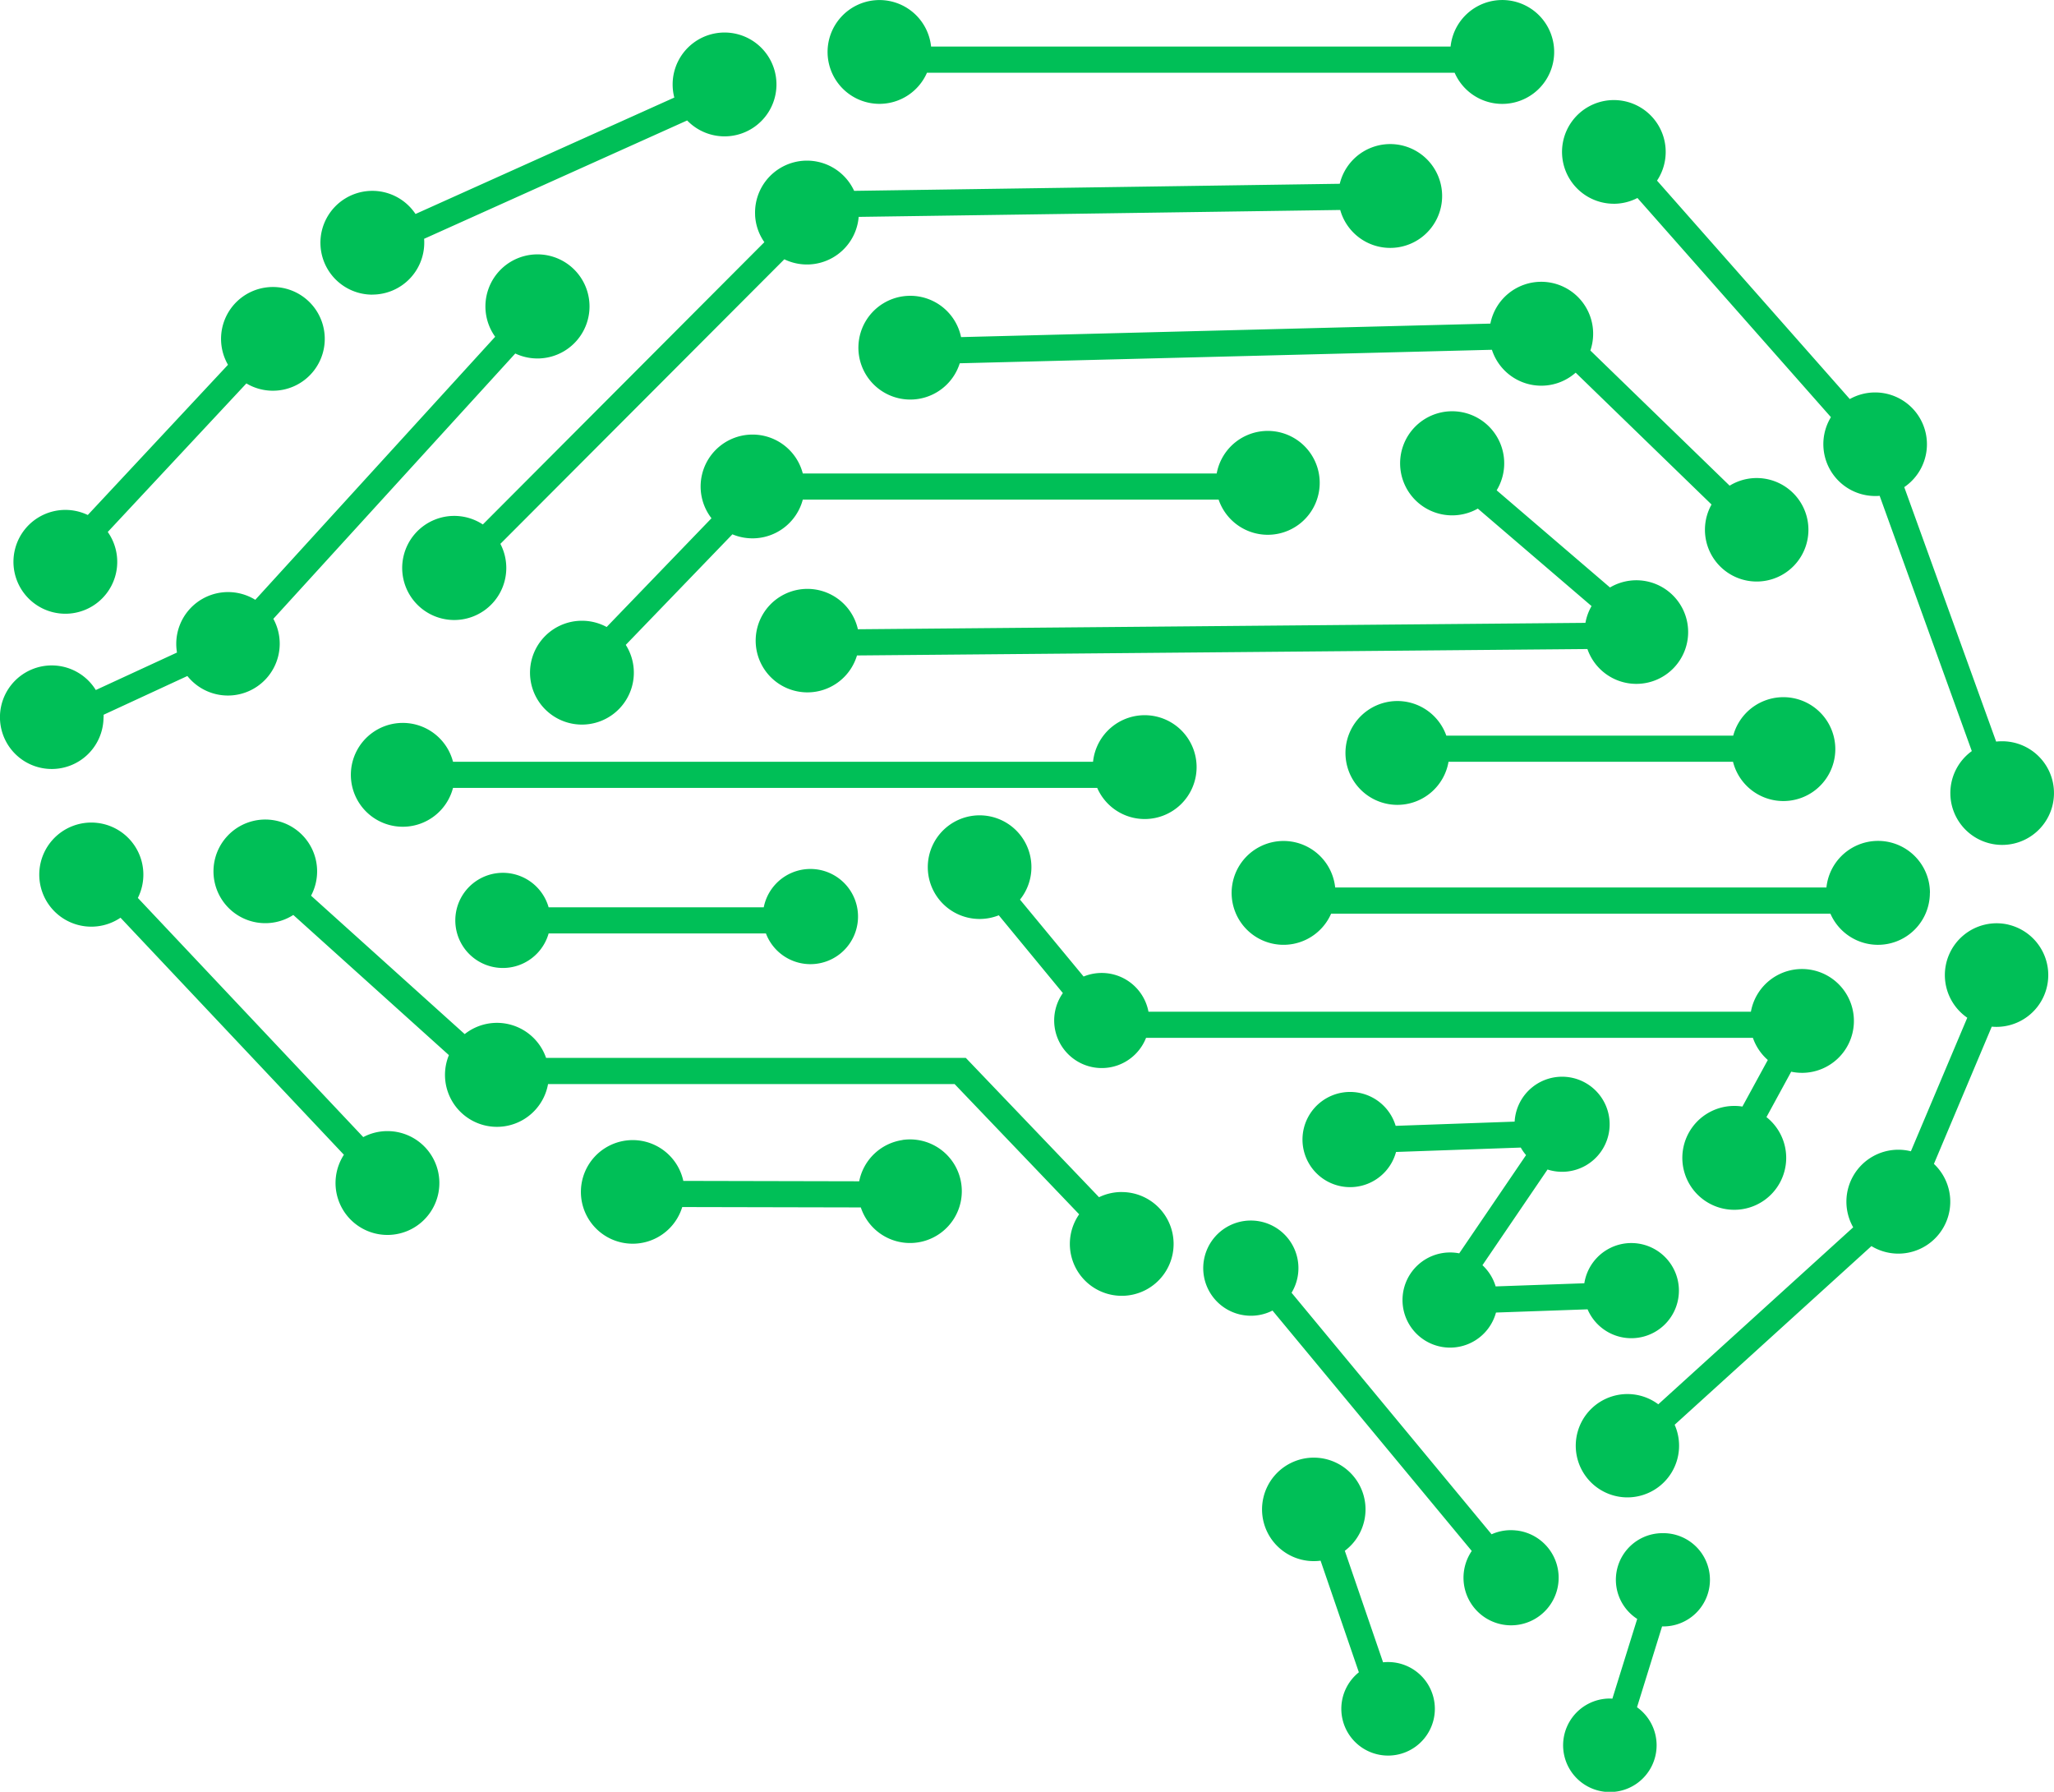 <svg xmlns="http://www.w3.org/2000/svg" width="106.551" height="92.943" viewBox="0 0 106.551 92.943">
  <path id="Pfad_3239" data-name="Pfad 3239" d="M79.164,59.918a2.435,2.435,0,0,1-.274-.391l-6.471.228A2.469,2.469,0,1,1,72.4,58.4l6.172-.219a2.466,2.466,0,1,1,1.706,2.484l-3.376,4.964a2.463,2.463,0,0,1,.685,1.1l4.6-.163a2.468,2.468,0,1,1,.169,1.352l-4.752.167a2.468,2.468,0,1,1-2.382-3.117,2.439,2.439,0,0,1,.475.046Zm14.314-4.267a2.693,2.693,0,1,0-2.65-3.171H59.577a2.469,2.469,0,0,0-3.365-1.825l-3.3-3.99a2.688,2.688,0,1,0-1.1.813l3.324,4.035a2.468,2.468,0,1,0,4.315,2.323H90.932a2.7,2.7,0,0,0,.773,1.148L90.387,57.4a2.551,2.551,0,0,0-.42-.033,2.694,2.694,0,1,0,1.668.58l1.283-2.355a2.721,2.721,0,0,0,.56.058M58.187,61.833a2.691,2.691,0,0,0-1.175.269L50.1,54.874H28.327a2.694,2.694,0,0,0-4.221-1.233l-7.97-7.18a2.688,2.688,0,1,0-.921,1l8.072,7.271a2.694,2.694,0,1,0,5.143,1.5H49.519l6.462,6.757a2.691,2.691,0,1,0,2.207-1.154M20.1,58.673a2.681,2.681,0,0,0-1.256.311L7.151,46.578a2.7,2.7,0,1,0-.9,1.026L17.84,59.9A2.693,2.693,0,1,0,20.1,58.673M3.39,31.836a2.691,2.691,0,0,0,2.2-4.242l7.191-7.705a2.69,2.69,0,1,0-.954-.967L4.554,26.714A2.693,2.693,0,1,0,3.39,31.836M19.315,15.281a2.692,2.692,0,0,0,2.693-2.693c0-.068,0-.135-.009-.2L35.646,6.248a2.693,2.693,0,1,0-.753-1.868,2.715,2.715,0,0,0,.087.68L21.555,11.1a2.692,2.692,0,1,0-2.241,4.184M45.62,5.387a2.691,2.691,0,0,0,2.467-1.615H75.459a2.694,2.694,0,1,0-.21-1.356H48.3A2.692,2.692,0,1,0,45.62,5.387m34.332,9.23a2.69,2.69,0,0,0-2.639,2.169l-27.458.7a2.691,2.691,0,1,0-.068,1.358l27.606-.7a2.691,2.691,0,0,0,4.344,1.187l7.049,6.839a2.684,2.684,0,1,0,.939-.977L82.5,18.182a2.694,2.694,0,0,0-2.55-3.565M72.489,41.75a2.693,2.693,0,0,0,2.653-2.235H89.9a2.694,2.694,0,1,0,.011-1.356H75.028a2.693,2.693,0,1,0-2.539,3.591m27.627,4.566a2.692,2.692,0,0,0-5.37-.279H69.262a2.693,2.693,0,1,0-.21,1.356h25.9a2.692,2.692,0,0,0,5.16-1.078m-40.731-3.83a2.693,2.693,0,1,0-2.679-2.971H23.5a2.693,2.693,0,1,0,0,1.356H56.918a2.688,2.688,0,0,0,2.467,1.615M30.186,32.2a2.693,2.693,0,1,0,2.276,1.251l5.531-5.735a2.7,2.7,0,0,0,3.652-1.8H63.216a2.694,2.694,0,1,0-.1-1.356H41.645a2.693,2.693,0,1,0-4.737,2.323L31.47,32.524a2.686,2.686,0,0,0-1.285-.324M83.712,10.57a2.674,2.674,0,0,0,1.23-.3L94.979,21.639a2.69,2.69,0,0,0,2.294,4.09c.079,0,.157,0,.233-.011l4.781,13.243a2.688,2.688,0,1,0,1.414-.505c-.05,0-.1.008-.151.012l-4.767-13.2A2.688,2.688,0,0,0,95.958,20.7l-10-11.331a2.689,2.689,0,1,0-2.242,1.2m20.464,37.392a2.687,2.687,0,0,0-2.128,4.831L99.127,59.72a2.646,2.646,0,0,0-.653-.081,2.694,2.694,0,0,0-2.34,4.025l-10.11,9.18a2.68,2.68,0,1,0,.848,1.062L97.08,64.638a2.693,2.693,0,0,0,3.242-4.264l3-7.119a2.687,2.687,0,0,0,.849-5.294M46.818,59.136a2.688,2.688,0,0,0-2.247,2.14l-9.124-.02a2.687,2.687,0,1,0-.056,1.356l9.264.02a2.687,2.687,0,1,0,2.163-3.5M86.242,79.529a2.417,2.417,0,0,0-1.312,4.448l-1.288,4.136c-.04,0-.079-.006-.122-.006a2.425,2.425,0,1,0,1.4.451l1.3-4.192.015,0a2.419,2.419,0,1,0,0-4.837m-14.488,6.7-1.985-5.786a2.684,2.684,0,1,0-1.257.513l1.986,5.79a2.426,2.426,0,1,0,1.256-.518m6.929-6.836a2.44,2.44,0,0,0-1.3.195L67,67.058a2.469,2.469,0,1,0-2.411,1.174,2.456,2.456,0,0,0,1.422-.25L76.347,80.452a2.468,2.468,0,1,0,2.337-1.061M39.619,47.065H28.46a2.468,2.468,0,1,0,0,1.356H39.733a2.469,2.469,0,1,0-.114-1.356M82.243,32.309l-37.74.332A2.684,2.684,0,1,0,44.456,34l37.891-.333a2.687,2.687,0,1,0,1.171-3.193l-5.879-5.04a2.7,2.7,0,1,0-.977.948l5.9,5.057a2.653,2.653,0,0,0-.318.872m-76.869,4.9c0-.046,0-.09,0-.135L9.72,35.066A2.688,2.688,0,0,0,14.18,32.1l12.55-13.763a2.7,2.7,0,1,0-1.043-.869L13.243,31.113a2.688,2.688,0,0,0-4.1,2.285,2.74,2.74,0,0,0,.038.451L4.97,35.793a2.686,2.686,0,1,0,.4,1.419m33.8-26.05a2.673,2.673,0,0,0,.481,1.4L25.047,27.205a2.7,2.7,0,1,0,.91,1.006L40.687,13.45a2.692,2.692,0,0,0,3.857-2.2l24.98-.358A2.693,2.693,0,1,0,69.5,9.533L44.308,9.9a2.693,2.693,0,0,0-5.136,1.262" transform="translate(0)" fill="#00bf57"/>
</svg>
